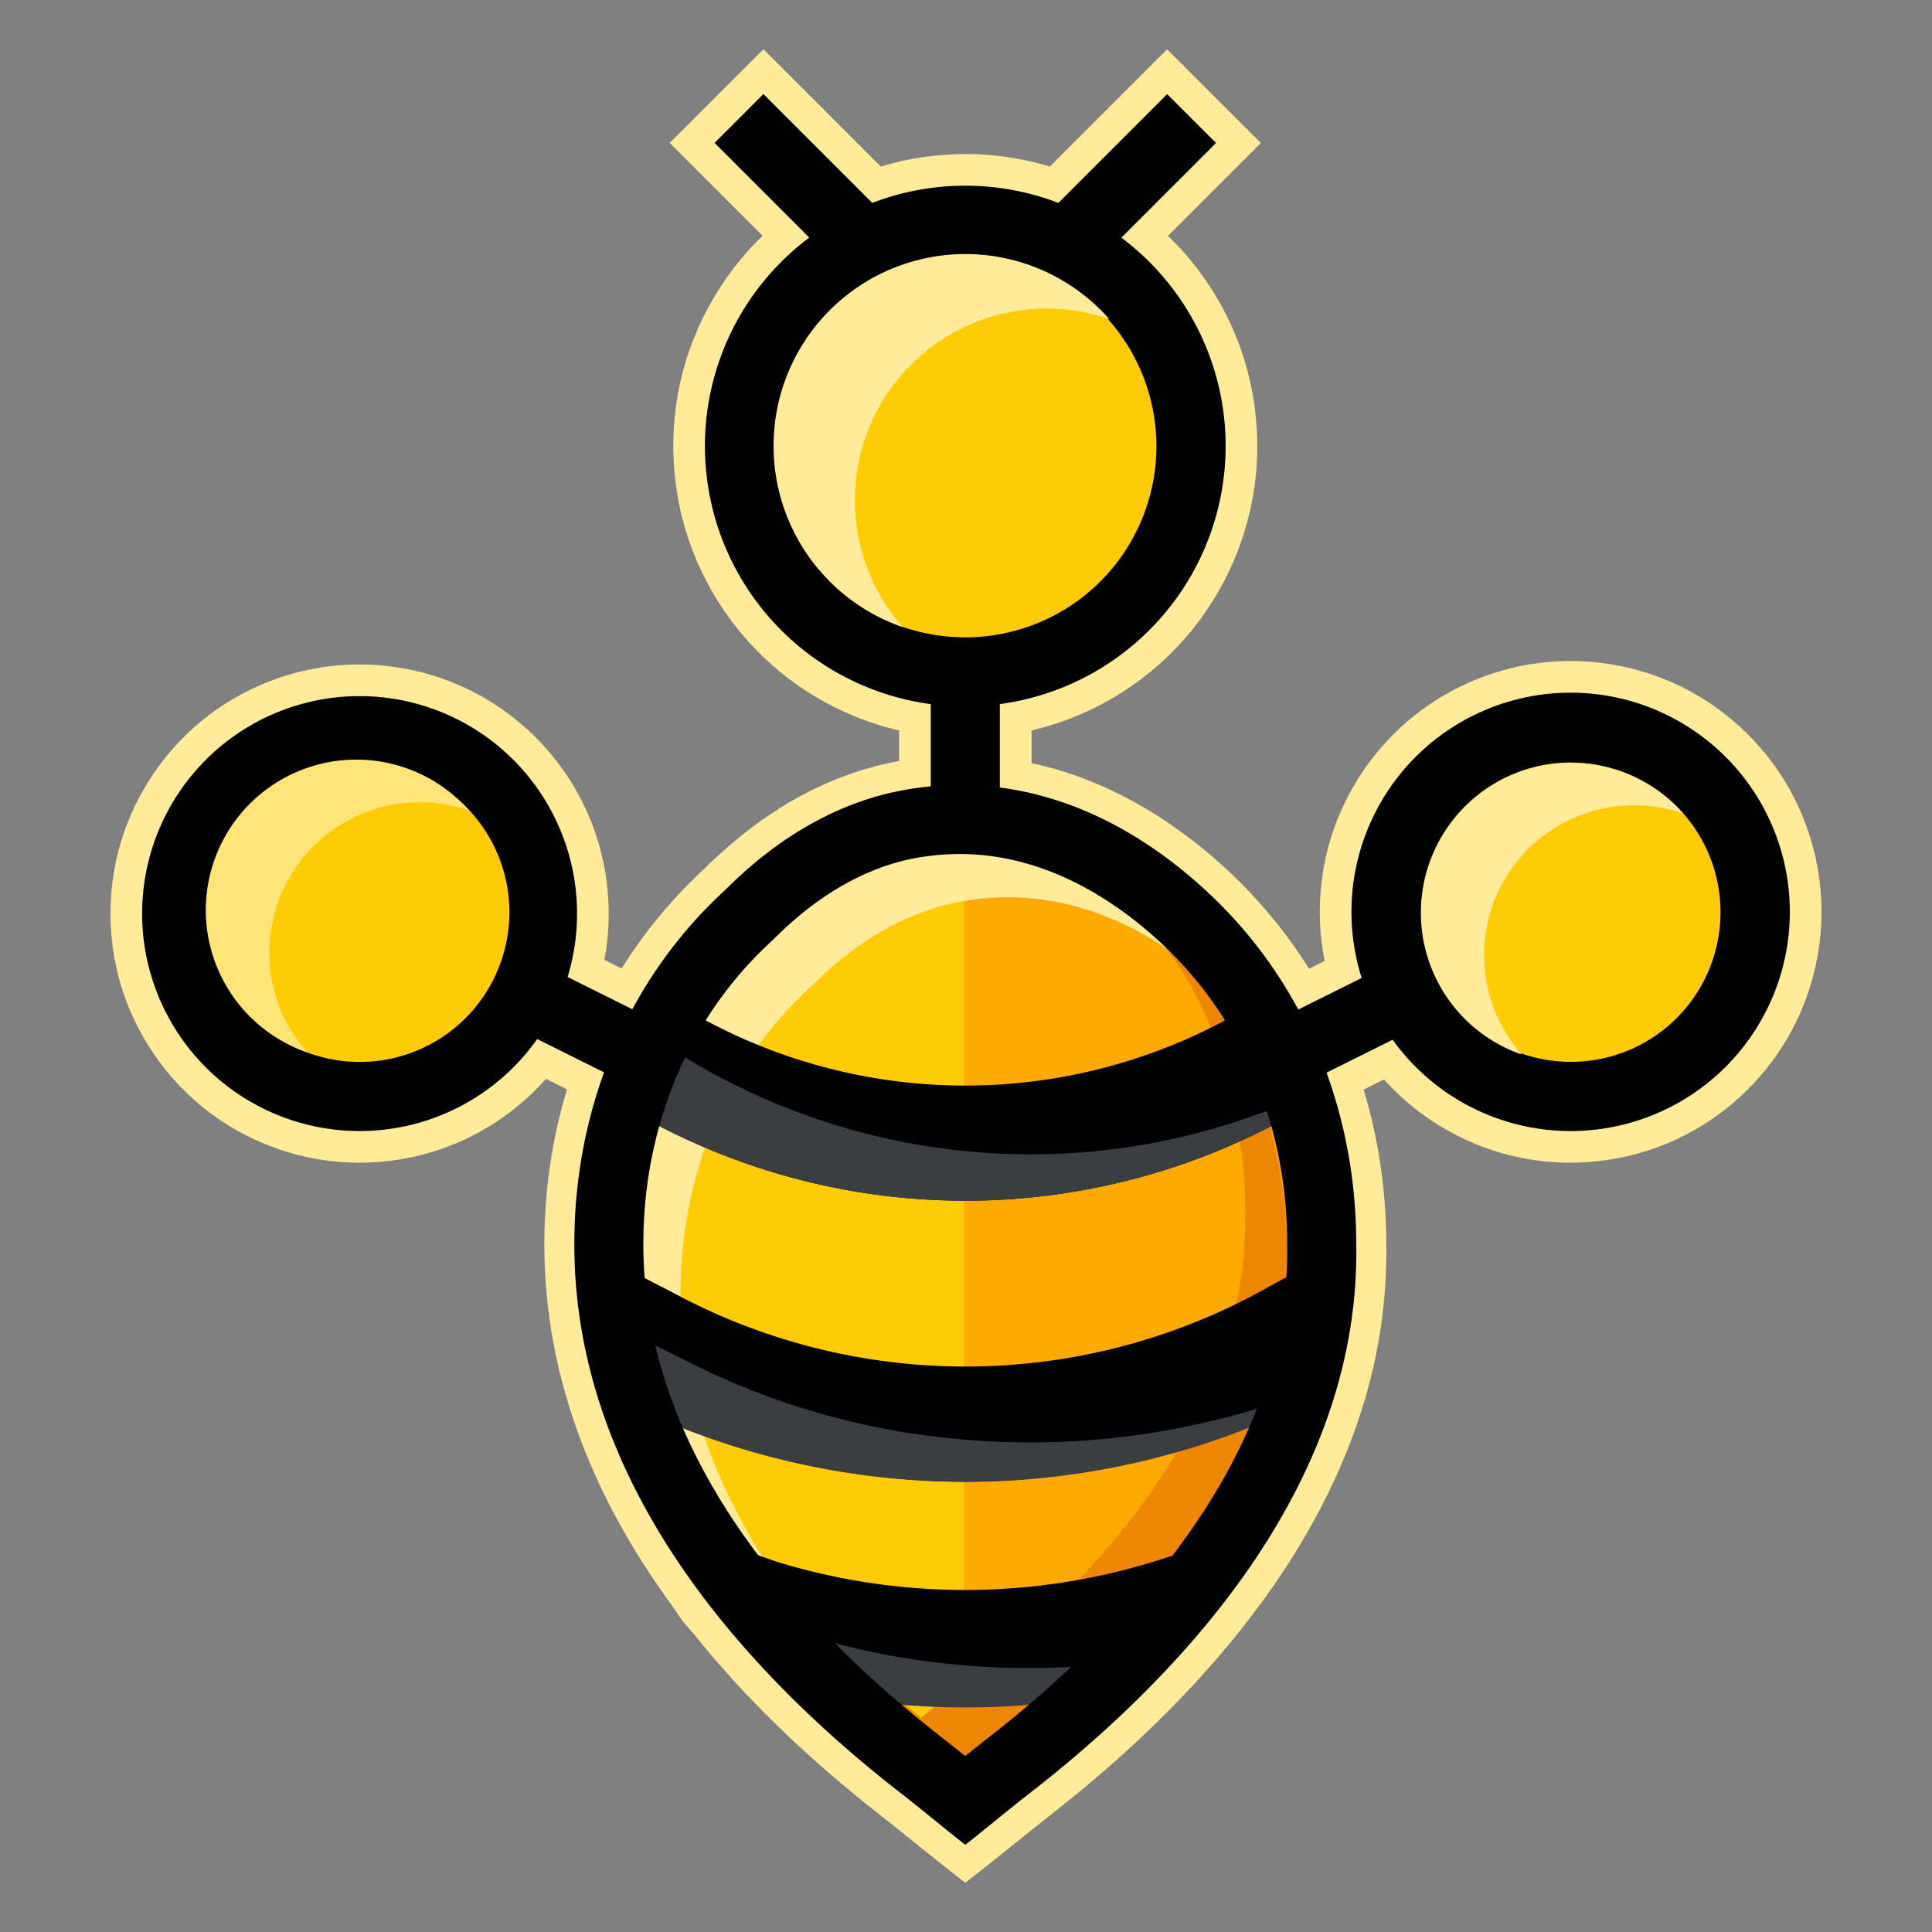<?xml version="1.0" encoding="UTF-8" standalone="no"?>
<svg
   xmlns:dc="http://purl.org/dc/elements/1.1/"
   xmlns:cc="http://creativecommons.org/ns#"
   xmlns:rdf="http://www.w3.org/1999/02/22-rdf-syntax-ns#"
   xmlns:svg="http://www.w3.org/2000/svg"
   xmlns="http://www.w3.org/2000/svg"
   xmlns:sodipodi="http://sodipodi.sourceforge.net/DTD/sodipodi-0.dtd"
   xmlns:inkscape="http://www.inkscape.org/namespaces/inkscape"
   viewBox="0 0 1024 1024"
   version="1.1"
   id="svg68"
   sodipodi:docname="kafkabee.svg"
   inkscape:version="1.0.1 (3bc2e813f5, 2020-09-07)"
   inkscape:export-filename="/home/bbouclet/.local/share/icons/hicolor/48x48/apps/kafkabee.png"
   inkscape:export-xdpi="4.5"
   inkscape:export-ydpi="4.5">
  <rect x="0" y="0" width="1024" height="1024" fill="#808080" stroke="none"/>
  <sodipodi:namedview
     pagecolor="#ffffff"
     bordercolor="#666666"
     borderopacity="1"
     objecttolerance="10"
     gridtolerance="10"
     guidetolerance="10"
     inkscape:pageopacity="0"
     inkscape:pageshadow="2"
     inkscape:window-width="1920"
     inkscape:window-height="1043"
     id="namedview70"
     showgrid="false"
     inkscape:zoom="0.71777342"
     inkscape:cx="754.46735"
     inkscape:cy="578.15162"
     inkscape:window-x="0"
     inkscape:window-y="0"
     inkscape:window-maximized="1"
     inkscape:current-layer="svg68"
     inkscape:document-rotation="0" />
  <defs
     id="defs7">
    <style
       id="style2">.cls-1{fill:none;}.cls-2{isolation:isolate;}.cls-3{opacity:0.45;mix-blend-mode:multiply;}.cls-4{fill:#fdcc04;}.cls-5{clip-path:url(#clip-path);}.cls-6{fill:#fa0;}.cls-7{fill:#ed8600;}.cls-8{fill:#ffeb99;}.cls-9{fill:#ffe578;}.cls-10{fill:#3c3d40;}</style>
    <clipPath
       id="clip-path">
      <path
         class="cls-1"
         d="M651.79,714.45c10.3-26,16.09-53.64,15.59-82.83a222.51,222.51,0,0,0-2.07-30.23c-6.34-45.58-27.12-88.67-62.38-121-35.47-32.5-79.43-51.2-127.93-42.82-29.46,5.09-55.63,21.2-77.15,42.82-35.26,32.3-56,75.39-62.38,121a220.9,220.9,0,0,0-2.06,30.23C333.3,729.4,399.5,809.2,473,866.32c7.29,5.67,14.41,11.56,24.28,19.48l3.11,2.45,3.11-2.45c9.87-7.92,17-13.81,24.28-19.48C578.82,826.65,627.68,775.22,651.79,714.45Z"
         id="path4" />
    </clipPath>
  </defs>
  <g
     id="g890"
     transform="translate(11.295,4.14)">
    <path
       id="rect863"
       style="display:inline;isolation:isolate;fill:#ffeb99;fill-opacity:1;stroke-width:1.028"
       d="m 391.65,23.65 c -15.986,15.985 -31.972,31.97 -47.958,47.955 16.404,16.407 32.808,32.814 49.212,49.221 -23.715,22.859 -39.926,53.433 -45.247,85.96 -5.186,30.967 -0.727,63.51 12.835,91.847 12.85,27.124 33.74,50.407 59.454,65.916 13.986,8.504 29.328,14.776 45.269,18.493 0,5.389 0,10.778 0,16.167 -24.142,4.364 -47.167,14.16 -67.526,27.778 -13.368,8.842 -25.598,19.307 -36.974,30.573 -16.317,15.285 -30.689,32.658 -42.528,51.63 -3.052,-1.52 -6.103,-3.041 -9.155,-4.561 5.811,-30.416 0.488,-62.851 -14.903,-89.739 -14.062,-24.798 -36.334,-44.893 -62.582,-56.076 -24.744,-10.675 -52.801,-13.607 -79.181,-8.006 -25.078,5.222 -48.595,17.856 -66.623,36.077 -18.749,18.812 -31.69,43.374 -36.359,69.537 -4.676,25.608 -1.626,52.604 8.873,76.442 10.252,23.539 27.492,44.009 49.081,57.932 21.197,13.778 46.399,21.354 71.694,21.326 25.591,0.063 51.183,-7.448 72.552,-21.559 9.796,-6.405 18.747,-14.109 26.506,-22.876 3.713,1.849 7.427,3.698 11.14,5.548 -13.154,43.407 -15.45,89.975 -7.185,134.542 6.561,35.168 19.703,68.952 37.429,99.969 8.304,14.628 17.677,28.628 27.622,42.185 3.244,5.737 8.17,10.23 12.14,15.433 28.175,34.578 60.996,65.16 96.092,92.599 15.063,11.864 29.816,24.118 45.02,35.803 17.088,-13.262 33.743,-27.069 50.775,-40.402 40.143,-31.953 77.226,-68.179 107.433,-109.779 24.927,-34.377 44.909,-72.744 55.771,-113.927 6.653,-25.238 9.754,-51.409 9.113,-77.504 -0.316,-26.645 -4.245,-53.276 -11.989,-78.785 3.598,-1.792 7.195,-3.584 10.793,-5.377 20.576,22.979 49.373,38.472 79.935,42.767 28.943,4.205 59.251,-1.437 84.648,-15.977 23.229,-13.165 42.362,-33.474 53.951,-57.542 11.119,-22.871 15.546,-48.971 12.373,-74.217 -3.043,-24.915 -13.248,-48.942 -29.266,-68.286 -16.155,-19.67 -38.047,-34.604 -62.341,-42.251 -24.552,-7.837 -51.407,-8.395 -76.215,-1.351 -24.973,6.972 -47.837,21.397 -64.736,41.08 -17.342,20.04 -28.567,45.351 -31.487,71.712 -1.579,13.728 -1.043,27.708 1.679,41.259 -2.759,1.375 -5.517,2.75 -8.276,4.125 -20.216,-32.368 -47.752,-60.099 -79.824,-80.757 -20.574,-13.152 -43.322,-23.114 -67.249,-28.206 0,-5.783 0,-11.566 0,-17.348 33.581,-7.781 64.378,-27.151 85.81,-54.166 19.847,-24.82 31.849,-55.861 33.597,-87.611 1.688,-28.784 -4.827,-58.025 -18.759,-83.284 -7.508,-13.689 -17.072,-26.256 -28.313,-37.094 16.401,-16.401 32.802,-32.802 49.202,-49.202 -16.551,-16.551 -33.102,-33.102 -49.652,-49.652 -20.717,20.717 -41.434,41.434 -62.152,62.152 -29.01,-8.83 -60.639,-8.848 -89.651,-0.016 -20.725,-20.725 -41.45,-41.45 -62.175,-62.175 -0.566,0.566 -1.131,1.131 -1.697,1.697 z" />
    <g
       id="Layer_1"
       data-name="Layer 1"
       style="display:inline;isolation:isolate"
       transform="matrix(1.2,0,0,1.2,-100.141,-101.572)">
      <rect
         x="474.47"
         y="170.4"
         width="147.45"
         height="30.52"
         transform="rotate(-45,548.239,185.652)"
         id="rect11" />
      <rect
         x="437.32"
         y="111.93"
         width="30.52"
         height="147.45"
         transform="rotate(-45,452.581,185.655)"
         id="rect13" />
      <circle
         class="cls-4"
         cx="500.39"
         cy="278.26"
         r="99.69"
         id="circle15" />
      <path
         d="m 500.39,393.21 a 115,115 0 1 1 115,-114.95 115.08,115.08 0 0 1 -115,114.95 z m 0,-199.39 a 84.44,84.44 0 1 0 84.43,84.44 84.53,84.53 0 0 0 -84.43,-84.44 z"
         id="path17" />
      <rect
         x="485.13"
         y="367.78"
         width="30.52"
         height="89.97"
         id="rect19" />
      <circle
         class="cls-4"
         cx="767.88"
         cy="484.07"
         r="81.38"
         id="circle21" />
      <path
         d="m 768,580.76 a 96.81,96.81 0 1 1 43,-10.19 97,97 0 0 1 -43,10.19 z m -0.2,-162.8 a 66.12,66.12 0 1 0 29.6,125.29 v 0 A 66.11,66.11 0 0 0 767.77,418 Z"
         id="path23" />
      <rect
         x="602.09"
         y="526.98"
         width="98.1"
         height="30.52"
         transform="rotate(-26.48,651.281,542.305)"
         id="rect25" />
      <circle
         class="cls-4"
         cx="232.9"
         cy="484.07"
         r="81.38"
         id="circle27" />
      <path
         d="m 232.81,580.76 a 96.28,96.28 0 0 1 -43,-10.19 v 0 a 96.05,96.05 0 1 1 43,10.19 z M 233,418 a 66.11,66.11 0 0 0 -29.6,125.29 v 0 A 66.12,66.12 0 1 0 233,418 Z"
         id="path29" />
      <rect
         x="334.39"
         y="493.19"
         width="30.52"
         height="98.1"
         transform="rotate(-63.52,349.594,542.219)"
         id="rect31" />
      <path
         class="cls-4"
         d="m 497.3,873.93 c -5.77,-4.67 -10.75,-8.71 -15.87,-12.69 C 418.2,812.11 342.86,732.21 343,630.6 a 213.76,213.76 0 0 1 2,-29.17 c 6.39,-45.93 27,-86 59.7,-115.95 l 0.26,-0.24 0.24,-0.25 c 21.74,-21.84 46.48,-35.67 71.57,-40 A 124.55,124.55 0 0 1 498,443.14 c 34,0 67.91,14.64 98.13,42.34 32.66,29.92 53.31,70 59.7,115.95 a 213.87,213.87 0 0 1 2,29.17 v 0.24 c 0.46,26.62 -4.6,53.46 -15,79.78 -20.83,52.49 -62.41,103.16 -123.48,150.62 -5.14,4 -10.15,8 -16,12.75 l -3,2.44 z"
         id="path33" />
      <g
         class="cls-5"
         clip-path="url(#clip-path)"
         id="g39">
        <rect
           class="cls-6"
           x="499.72"
           y="165.44"
           width="170.33"
           height="766.35"
           transform="rotate(180,584.885,548.62)"
           id="rect35" />
        <path
           class="cls-7"
           d="m 642.61,634.85 v -0.23 a 193.46,193.46 0 0 0 -1.81,-26.54 c -5.82,-41.82 -20.55,-80.26 -50.28,-107.5 -1.44,-1.33 -2.91,-2.6 -4.37,-3.86 21.56,25.13 31.3,58.11 36.13,92.83 a 193.71,193.71 0 0 1 1.81,26.55 v 0.23 A 187.57,187.57 0 0 1 610.39,689 c -18.95,47.73 -56.75,93.86 -112.39,137.07 -4.68,3.63 -9.24,7.32 -14.52,11.6 l -2.74,2.22 -2.74,-2.27 c -5.25,-4.26 -9.79,-7.93 -14.45,-11.55 -11.13,-8.66 -22.68,-18.37 -34.06,-29.06 A 456.44,456.44 0 0 0 482,844.59 c 4.66,3.62 9.2,7.29 14.45,11.55 l 2.81,2.27 2.74,-2.22 c 5.28,-4.27 9.84,-8 14.52,-11.6 55.6,-43.21 93.4,-89.34 112.35,-137.12 a 187.77,187.77 0 0 0 13.74,-72.62 z"
           id="path37" />
      </g>
      <path
         class="cls-8"
         d="m 374.64,652.36 a 200,200 0 0 1 1.85,-27.21 c 6,-42.84 25.23,-80.24 55.69,-108.15 l 0.25,-0.23 0.23,-0.23 c 20.27,-20.37 43.35,-33.27 66.75,-37.31 a 115.91,115.91 0 0 1 19.83,-1.72 c 27.31,0 54.57,10.16 79.63,29.48 q -5.16,-5.64 -10.86,-10.87 c -28.2,-25.83 -59.85,-39.49 -91.54,-39.49 a 116.84,116.84 0 0 0 -19.83,1.72 c -23.4,4 -46.49,16.95 -66.76,37.32 l -0.23,0.23 -0.24,0.22 c -30.47,27.91 -49.72,65.31 -55.69,108.16 a 199.75,199.75 0 0 0 -1.85,27.21 c -0.09,84.68 56,153.17 110,199.49 C 416,785.91 374.56,725.12 374.64,652.36 Z"
         id="path41" />
      <path
         class="cls-9"
         d="M 200,472.34 A 66.48,66.48 0 0 1 281.26,439.19 66.48,66.48 0 1 0 201.8,542.7 65.57,65.57 0 0 0 209.69,546 66.5,66.5 0 0 1 200,472.34 Z"
         id="path43" />
      <path
         class="cls-8"
         d="m 736.48,473.53 a 66.22,66.22 0 0 1 81,-33 66.23,66.23 0 1 0 -79.18,103.13 69.23,69.23 0 0 0 7.86,3.29 66.26,66.26 0 0 1 -9.68,-73.42 z"
         id="path45" />
      <path
         class="cls-8"
         d="M 460.5,264.39 A 84.7,84.7 0 0 1 564,222.14 84.71,84.71 0 1 0 462.77,354 a 87.09,87.09 0 0 0 10.06,4.2 84.69,84.69 0 0 1 -12.33,-93.81 z"
         id="path47" />
      <path
         d="M 500.39,611.53 A 294,294 0 0 1 360.65,576.12 l 11.88,-22 11.55,-23.12 0.73,0.38 a 242.71,242.71 0 0 0 231.19,0 l 24.15,44.76 a 294,294 0 0 1 -139.76,35.39 z"
         id="path49" />
      <path
         d="m 663.62,658.06 -10.33,-18.85 -24,13.16 c -3.13,1.69 -6.33,3.34 -9.52,4.9 a 272.29,272.29 0 0 1 -243.33,-2.41 q -2.36,-1.22 -4.69,-2.47 L 345.61,638.91 340,649.66 a 12.63,12.63 0 0 1 2.94,6 c 3,14.38 5.25,28.91 8.07,43.32 l 2.08,1.09 a 323.36,323.36 0 0 0 289,2.87 c 3.79,-1.85 7.59,-3.81 11.44,-5.89 l 2.91,-1.59 a 85,85 0 0 0 1.24,-26 c -0.61,-5.75 2.07,-9.56 5.94,-11.4 z"
         id="path51" />
      <path
         class="cls-4"
         d="m 595.19,793.93 c 0.24,-0.45 0.47,-0.9 0.69,-1.37 l -193.59,0.38 q 4.24,1.42 8.52,2.71 a 310.39,310.39 0 0 0 179.73,-0.22 c 1.55,-0.43 3.1,-1 4.65,-1.5 z"
         id="path53" />
      <path
         d="m 591.35,768.46 c -2.67,0.9 -5.44,1.79 -8.21,2.64 a 283.87,283.87 0 0 1 -165,0.2 c -2.61,-0.79 -10,-3.52 -12.61,-4.39 l -3.31,26.24 c 10.16,9.26 18.08,22.2 26.15,33.31 a 333.17,333.17 0 0 0 146.85,-0.67 c 3,-4.18 4.93,-9.82 7.57,-13.86 4.76,-7.26 11,-13.58 14.15,-21.84 a 15.67,15.67 0 0 1 1,-2.1 z"
         id="path55" />
      <path
         class="cls-10"
         d="M 633.55,571.84 A 293.24,293.24 0 0 1 375.74,547.68 c 0,0 -12.08,30.05 -10.57,30.83 a 293.4,293.4 0 0 0 270.41,0 29.2,29.2 0 0 0 -2.03,-6.67 z"
         id="path57" />
      <path
         class="cls-10"
         d="M 633.55,702 A 343.07,343.07 0 0 1 493.45,716.43 330,330 0 0 1 380.61,684 c -1.63,-0.81 -27.13,-13.57 -28.74,-14.41 0,0 11.79,37.44 13.3,38.11 a 340.27,340.27 0 0 0 270.41,0 21.88,21.88 0 0 0 -2.03,-5.7 z"
         id="path59" />
      <path
         class="cls-10"
         d="m 493.45,816.13 a 330.58,330.58 0 0 1 -108.78,-30.5 c 4.33,7.77 12.2,12.12 20.33,16.37 10.78,5.68 21.55,11.12 30.05,20.1 a 12.81,12.81 0 0 1 3.45,7.61 343,343 0 0 0 118.9,0.86 210.51,210.51 0 0 0 26.12,-17 344.79,344.79 0 0 1 -90.07,2.56 z"
         id="path61" />
      <path
         d="m 498,458.4 c 38,0 68.74,20.84 87.82,38.33 30,27.5 49,64.43 54.9,106.81 a 199.08,199.08 0 0 1 1.84,27.07 v 0.49 c 0.42,24.6 -4.28,49.46 -14,73.89 -19.53,49.22 -60.54,99.08 -118.6,144.2 -3.2,2.49 -6.32,5 -9.6,7.62 -3.28,-2.64 -6.4,-5.13 -9.6,-7.62 -40,-31.11 -71.63,-64.14 -93.91,-98.19 -25.69,-39.27 -38.7,-79.77 -38.65,-120.39 a 199.08,199.08 0 0 1 1.84,-27.07 C 366,561.16 385,524.23 415,496.73 l 0.51,-0.48 0.5,-0.5 c 19.49,-19.58 41.4,-31.94 63.35,-35.73 A 110.43,110.43 0 0 1 498,458.4 m 0,-30.52 A 139.56,139.56 0 0 0 474.13,430 c -30.46,5.26 -57.53,21.92 -79.78,44.28 -36.46,33.4 -58,78 -64.51,125.1 a 229.35,229.35 0 0 0 -2.13,31.25 c -0.11,101.12 68.35,183.65 144.36,242.71 7.54,5.86 14.9,12 25.1,20.15 l 3.22,2.52 3.22,-2.52 c 10.2,-8.2 17.56,-14.29 25.1,-20.15 52.79,-41 103.32,-94.21 128.25,-157 10.65,-26.85 16.63,-55.47 16.11,-85.66 a 229.35,229.35 0 0 0 -2.13,-31.25 C 664.38,552.29 642.89,507.73 606.43,474.33 575.66,446 538.71,427.88 498,427.88 Z"
         id="path63" />
    </g>
  </g>
</svg>

